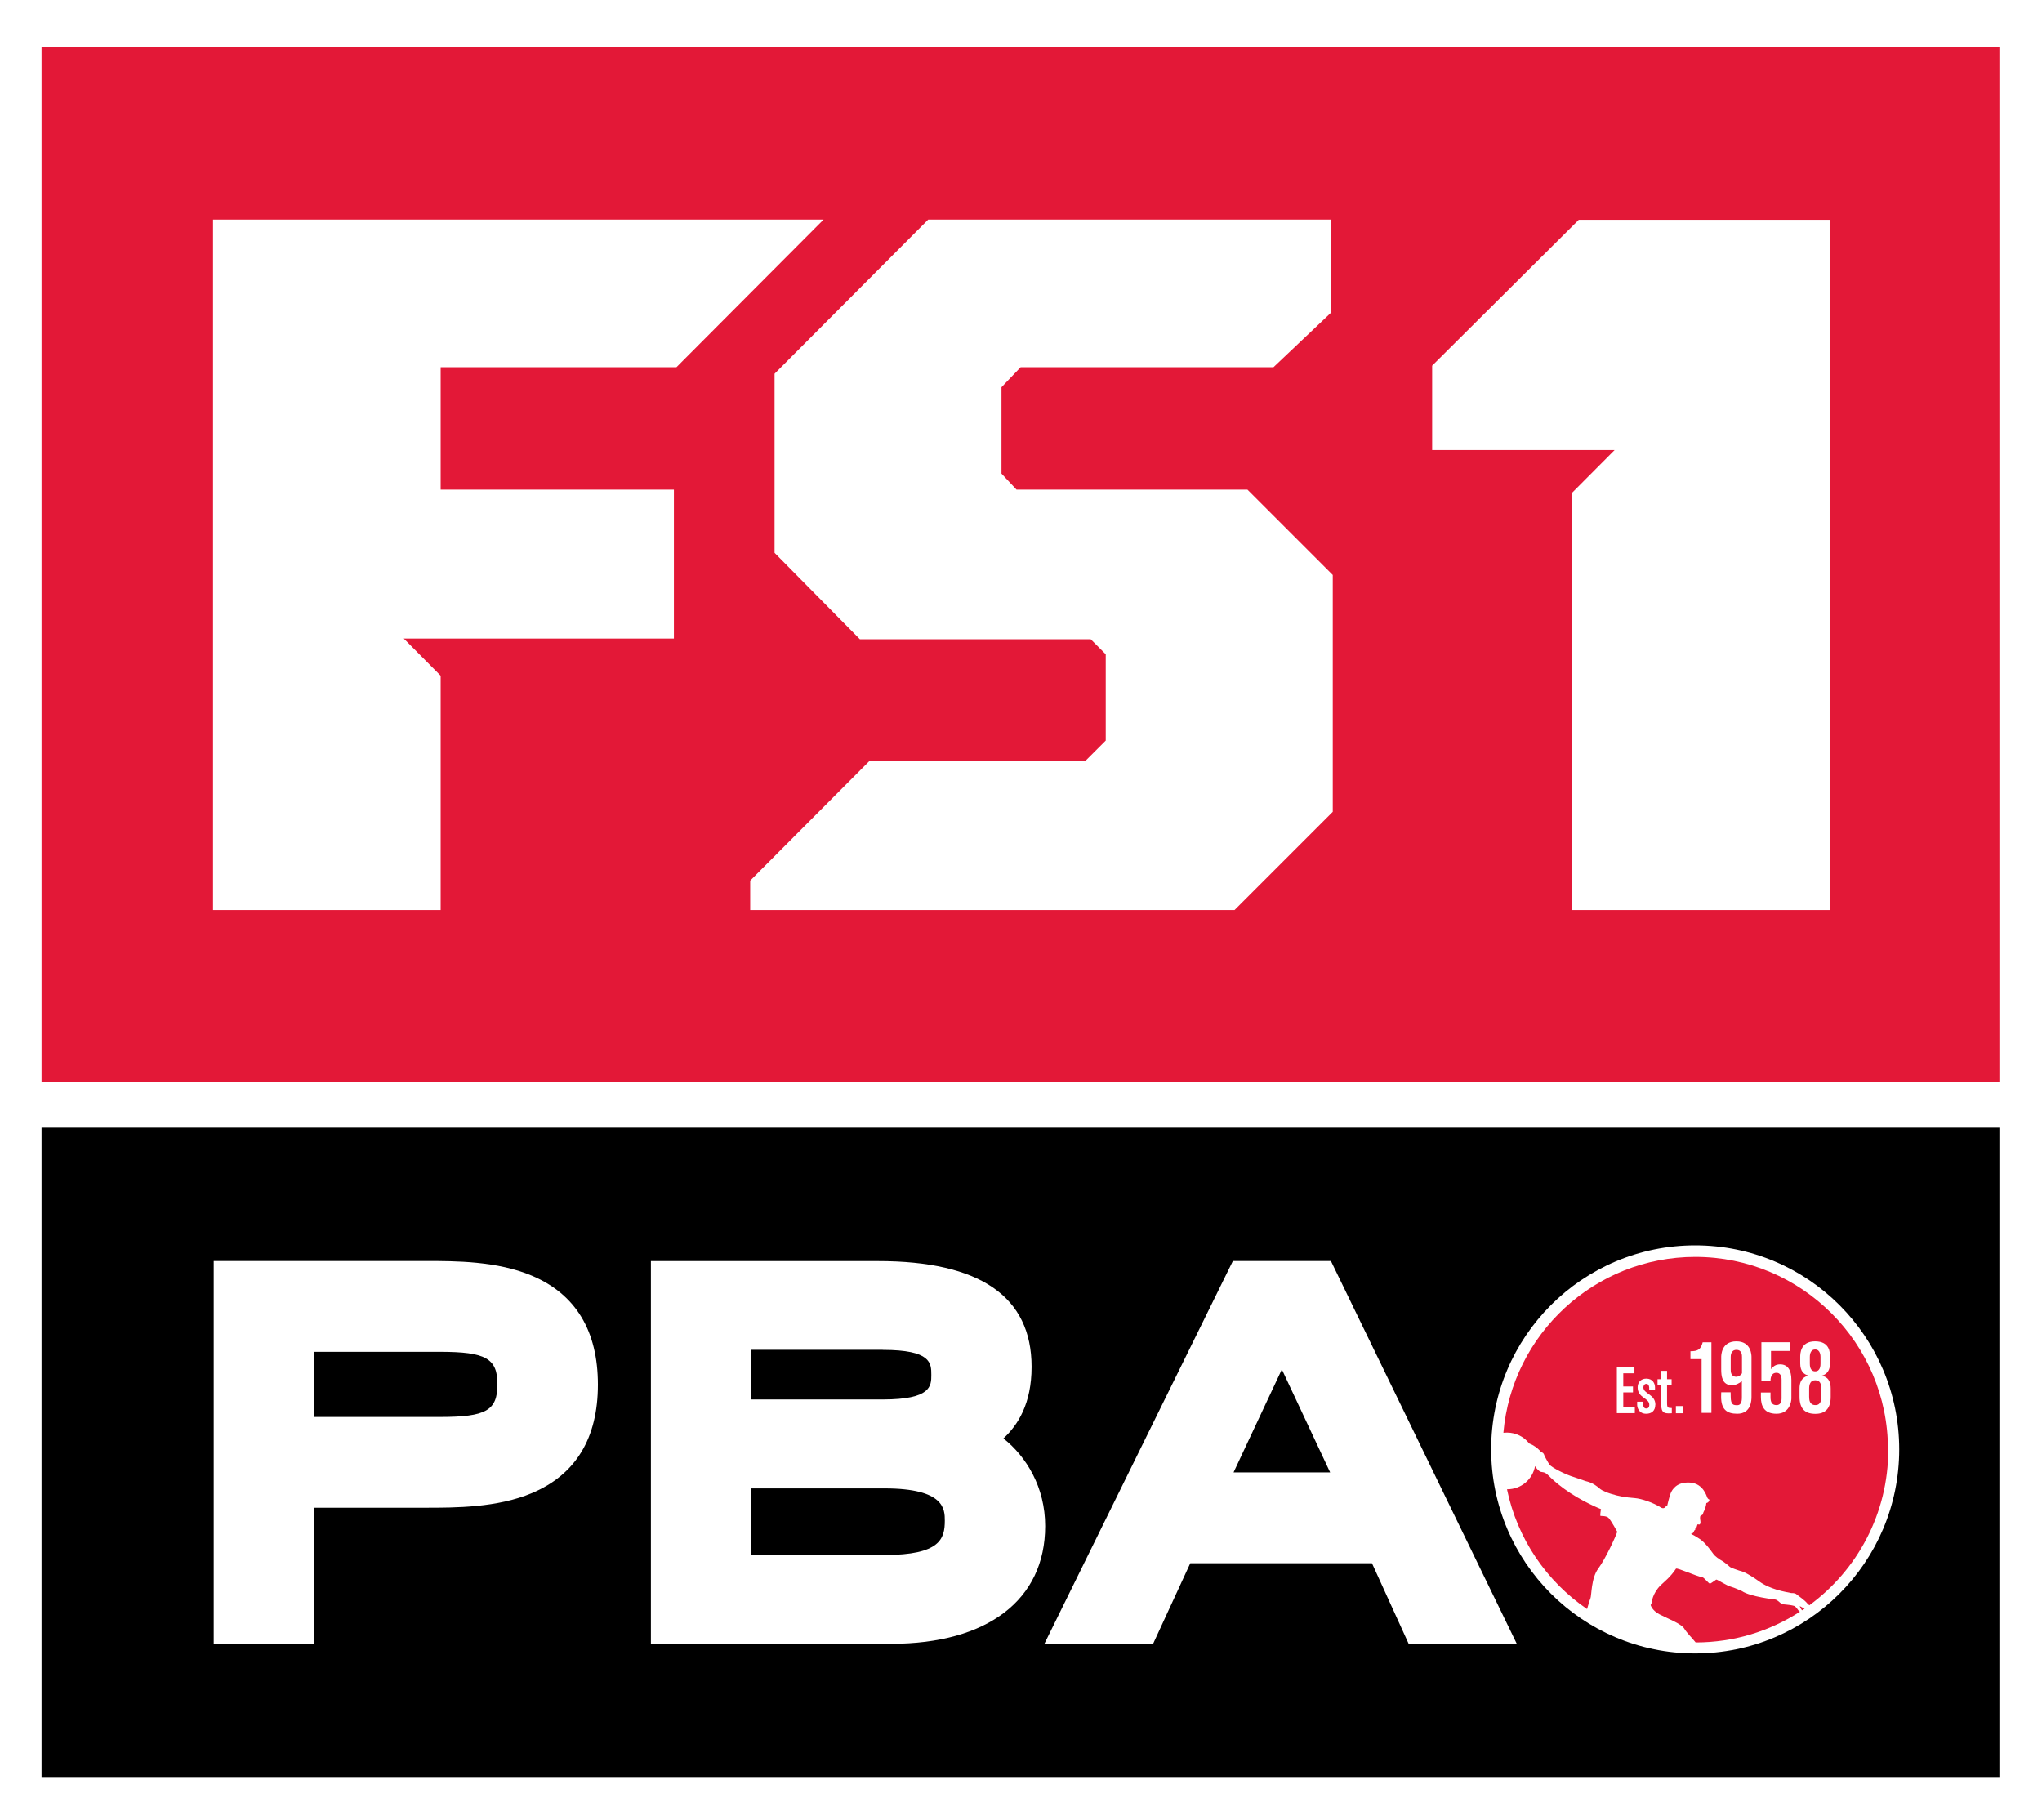 <?xml version="1.0" encoding="UTF-8"?><svg id="Layer_1" xmlns="http://www.w3.org/2000/svg" viewBox="0 0 21.038 18.747"><defs><style>.cls-1{fill:#fff;}.cls-2{fill:#e31837;}</style></defs><rect class="cls-1" width="21.038" height="18.747"/><rect x=".428" y="11.616" width="20.171" height="6.69"/><rect class="cls-2" x=".428" y=".485" width="20.171" height="10.665"/><polygon class="cls-1" points="16.197 5.076 16.197 9.375 18.85 9.375 18.85 2.264 16.266 2.264 14.755 3.767 14.755 4.636 16.635 4.636 16.197 5.076"/><polygon class="cls-1" points="4.54 9.375 4.54 6.961 4.16 6.578 6.943 6.578 6.943 5.044 4.54 5.044 4.54 3.783 6.969 3.783 8.485 2.262 2.195 2.262 2.195 9.375 4.54 9.375"/><polygon class="cls-1" points="7.98 5.695 8.859 6.585 11.237 6.585 11.392 6.74 11.392 7.629 11.185 7.836 8.961 7.836 7.729 9.072 7.729 9.375 12.719 9.375 13.731 8.363 13.731 5.923 12.852 5.044 10.473 5.044 10.318 4.879 10.318 3.989 10.515 3.783 13.12 3.783 13.71 3.224 13.71 2.262 12.166 2.262 9.563 2.262 7.98 3.85 7.98 5.695"/><path class="cls-1" d="M19.567,14.931c0-1.161-.941-2.102-2.102-2.102s-2.102.941-2.102,2.102c0,1.161.941,2.102,2.102,2.102s2.102-.941,2.102-2.102Z"/><path class="cls-1" d="M2.202,12.99v3.944h1.035v-1.402h1.143c.314,0,.743,0,1.101-.151.451-.19.679-.566.679-1.117,0-.554-.228-.931-.679-1.122-.358-.152-.788-.152-1.101-.152h-2.178ZM4.534,13.926c.47,0,.591.068.591.333,0,.272-.116.338-.591.338h-1.298v-.671h1.298ZM6.706,12.99v3.944h2.476c.993,0,1.586-.454,1.586-1.213,0-.4-.193-.714-.43-.903.147-.136.29-.354.29-.738,0-.723-.532-1.089-1.581-1.089h-2.342ZM9.093,13.906c.502,0,.502.137.502.258,0,.113,0,.253-.502.253h-1.352v-.512h1.352ZM9.113,15.333c.621,0,.621.217.621.333,0,.186-.048.353-.621.353h-1.372v-.686h1.372ZM12.702,12.99l-1.942,3.944h1.12s.314-.681.383-.83h1.872c.068.15.378.83.378.83h1.114l-1.915-3.944h-1.011ZM13.207,14.108c.157.335.374.797.497,1.06h-.995c.124-.263.34-.725.497-1.06"/><path class="cls-2" d="M16.574,15.639c.024.024.088.141.088.141-.011.037-.119.276-.195.378-.076.101-.068.279-.082.31-.007.015-.021.063-.034.108-.416-.284-.719-.723-.825-1.234h.003c.143,0,.261-.102.286-.238.041.064.07.06.07.06.066.007.049.04.227.171.178.131.383.212.383.212-.003.009-.012.069-.005.07.007.001.06-.003.084.021ZM18.646,14.045v-.066c0-.011,0-.077.055-.077.055,0,.055.067.055.077v.066c0,.02,0,.082-.055.082-.055,0-.055-.062-.055-.082ZM17.947,13.98v.167c-.021.032-.05.036-.057.036-.058,0-.059-.051-.059-.075v-.128c0-.015.001-.074.059-.074.057,0,.057.054.057.074ZM18.764,14.304v.086c0,.029-.003.085-.06.085-.061,0-.065-.054-.065-.085v-.086c0-.042.013-.085.062-.085.054,0,.063.043.063.085ZM18.542,16.6c.001.001.002.002.003.003-.31.2-.679.317-1.075.317-.036-.044-.096-.105-.116-.14-.031-.054-.176-.107-.256-.149-.08-.042-.092-.097-.092-.097.006-.006.011-.025.011-.025,0,0,.006-.094.094-.18.031-.03.102-.085.156-.169.009-.014.216.081.265.086.027.002.073.073.087.068.014-.006.063-.042.063-.042.021.004.106.063.154.075.026.006.111.044.111.044.083.058.344.087.344.087.028.007.043.032.065.044.019.01.073.005.13.022.016.005.04.046.054.059ZM19.454,14.935c0,.658-.32,1.241-.813,1.602-.009-.008-.02-.018-.02-.018-.03-.038-.092-.077-.111-.094-.019-.017-.048-.013-.057-.014-.008-0-.103-.022-.103-.022-.141-.035-.213-.089-.213-.089-.169-.12-.201-.113-.218-.12-.017-.007-.087-.027-.101-.042-.014-.015-.065-.052-.065-.052-.039-.021-.086-.055-.101-.078-.086-.121-.134-.15-.134-.15-.023-.016-.045-.028-.059-.037-.016-.01-.039-.019-.039-.019.027-.003.032-.029.035-.034.003-.005.008-.007.008-.007.008-.008.001-.018.001-.018l.015-.009c.004-.017.011-.031.011-.031.005,0,.016.003.016.003.021-.004.011-.047.011-.047-.004-.025-.003-.046.011-.049.014-.003.016-.011.018-.019.001-.008.013-.031.013-.031.017-.036.021-.076.021-.076.028-.005.032-.035.032-.035-.016-.005-.023-.022-.023-.022-.004-.007-.038-.145-.177-.154-.138-.009-.185.073-.2.111-.015.038-.035.126-.035.126-.008-.002-.016.011-.016.011-.02.028-.045.011-.045.011-.087-.055-.204-.093-.272-.099-.099-.008-.16-.017-.249-.045-.088-.028-.11-.05-.11-.05-.077-.068-.128-.074-.148-.08-.016-.005-.113-.039-.113-.039-.1-.029-.239-.103-.26-.131-.015-.02-.048-.083-.048-.083-.005-.006-.007-.033-.026-.041-.019-.008-.026-.021-.026-.021-.026-.027-.064-.056-.109-.073-.053-.068-.136-.112-.229-.112-.011,0-.025.001-.037.002.088-1.015.94-1.812,1.977-1.812,1.096,0,1.985.889,1.985,1.985ZM16.843,14.498h-.119v-.154h.1v-.061h-.1v-.136h.115v-.062h-.181v.473h.185v-.062ZM17.055,14.472c0-.11-.124-.112-.124-.18,0-.018.012-.036.03-.036.022,0,.028.018.03.036v.024h.06v-.024c0-.038-.022-.09-.09-.09-.056,0-.089.039-.089.09,0,.112.12.107.12.18,0,.027-.012.038-.031.038-.021,0-.031-.018-.032-.038v-.032h-.062v.032c0,.027.017.092.093.092.057,0,.094-.032.094-.092ZM17.223,14.505c-.038-.001-.048-.001-.048-.05v-.191h.047v-.056h-.047v-.086h-.06v.086h-.038v.056h.038v.191c0,.072.008.105.073.105.012,0,.024-.001.036-.001v-.053ZM17.338,14.485h-.072v.074h.072v-.074ZM17.632,13.828h-.09c-.019.078-.055.092-.126.092v.081h.115v.554h.101v-.726ZM18.045,13.98c0-.016,0-.162-.156-.162-.156,0-.156.147-.156.162v.128c0,.067.009.162.11.162.042,0,.077-.022.103-.041v.16c0,.031,0,.087-.048.087-.035,0-.067,0-.067-.087l-.001-.046h-.097l-.001.046c0,.128.056.175.166.175.147,0,.147-.145.147-.175v-.409ZM18.456,14.215c0-.104-.04-.16-.116-.16-.046,0-.071.021-.094.049v-.187h.194v-.09h-.293v.398h.094c0-.016.001-.083.061-.083.053,0,.053.058.053.072v.193c0,.044-.02.068-.053.068-.05,0-.061-.036-.061-.083v-.047h-.099v.047c0,.088.03.172.16.172.137,0,.154-.128.154-.157v-.193ZM18.861,14.304c0-.117-.072-.125-.091-.133.023-.005.084-.027.084-.126v-.066c0-.042,0-.161-.154-.161-.153,0-.153.131-.153.161v.066c0,.079.036.115.085.125-.036.012-.092.031-.092.134v.086c0,.125.059.175.163.175.102,0,.158-.055.158-.175v-.086ZM18.563,16.584l.004.005c.008-.006.017-.011.025-.017-.021-.01-.043-.023-.05-.027,0,0,.006.023.02.039Z"/></svg>
